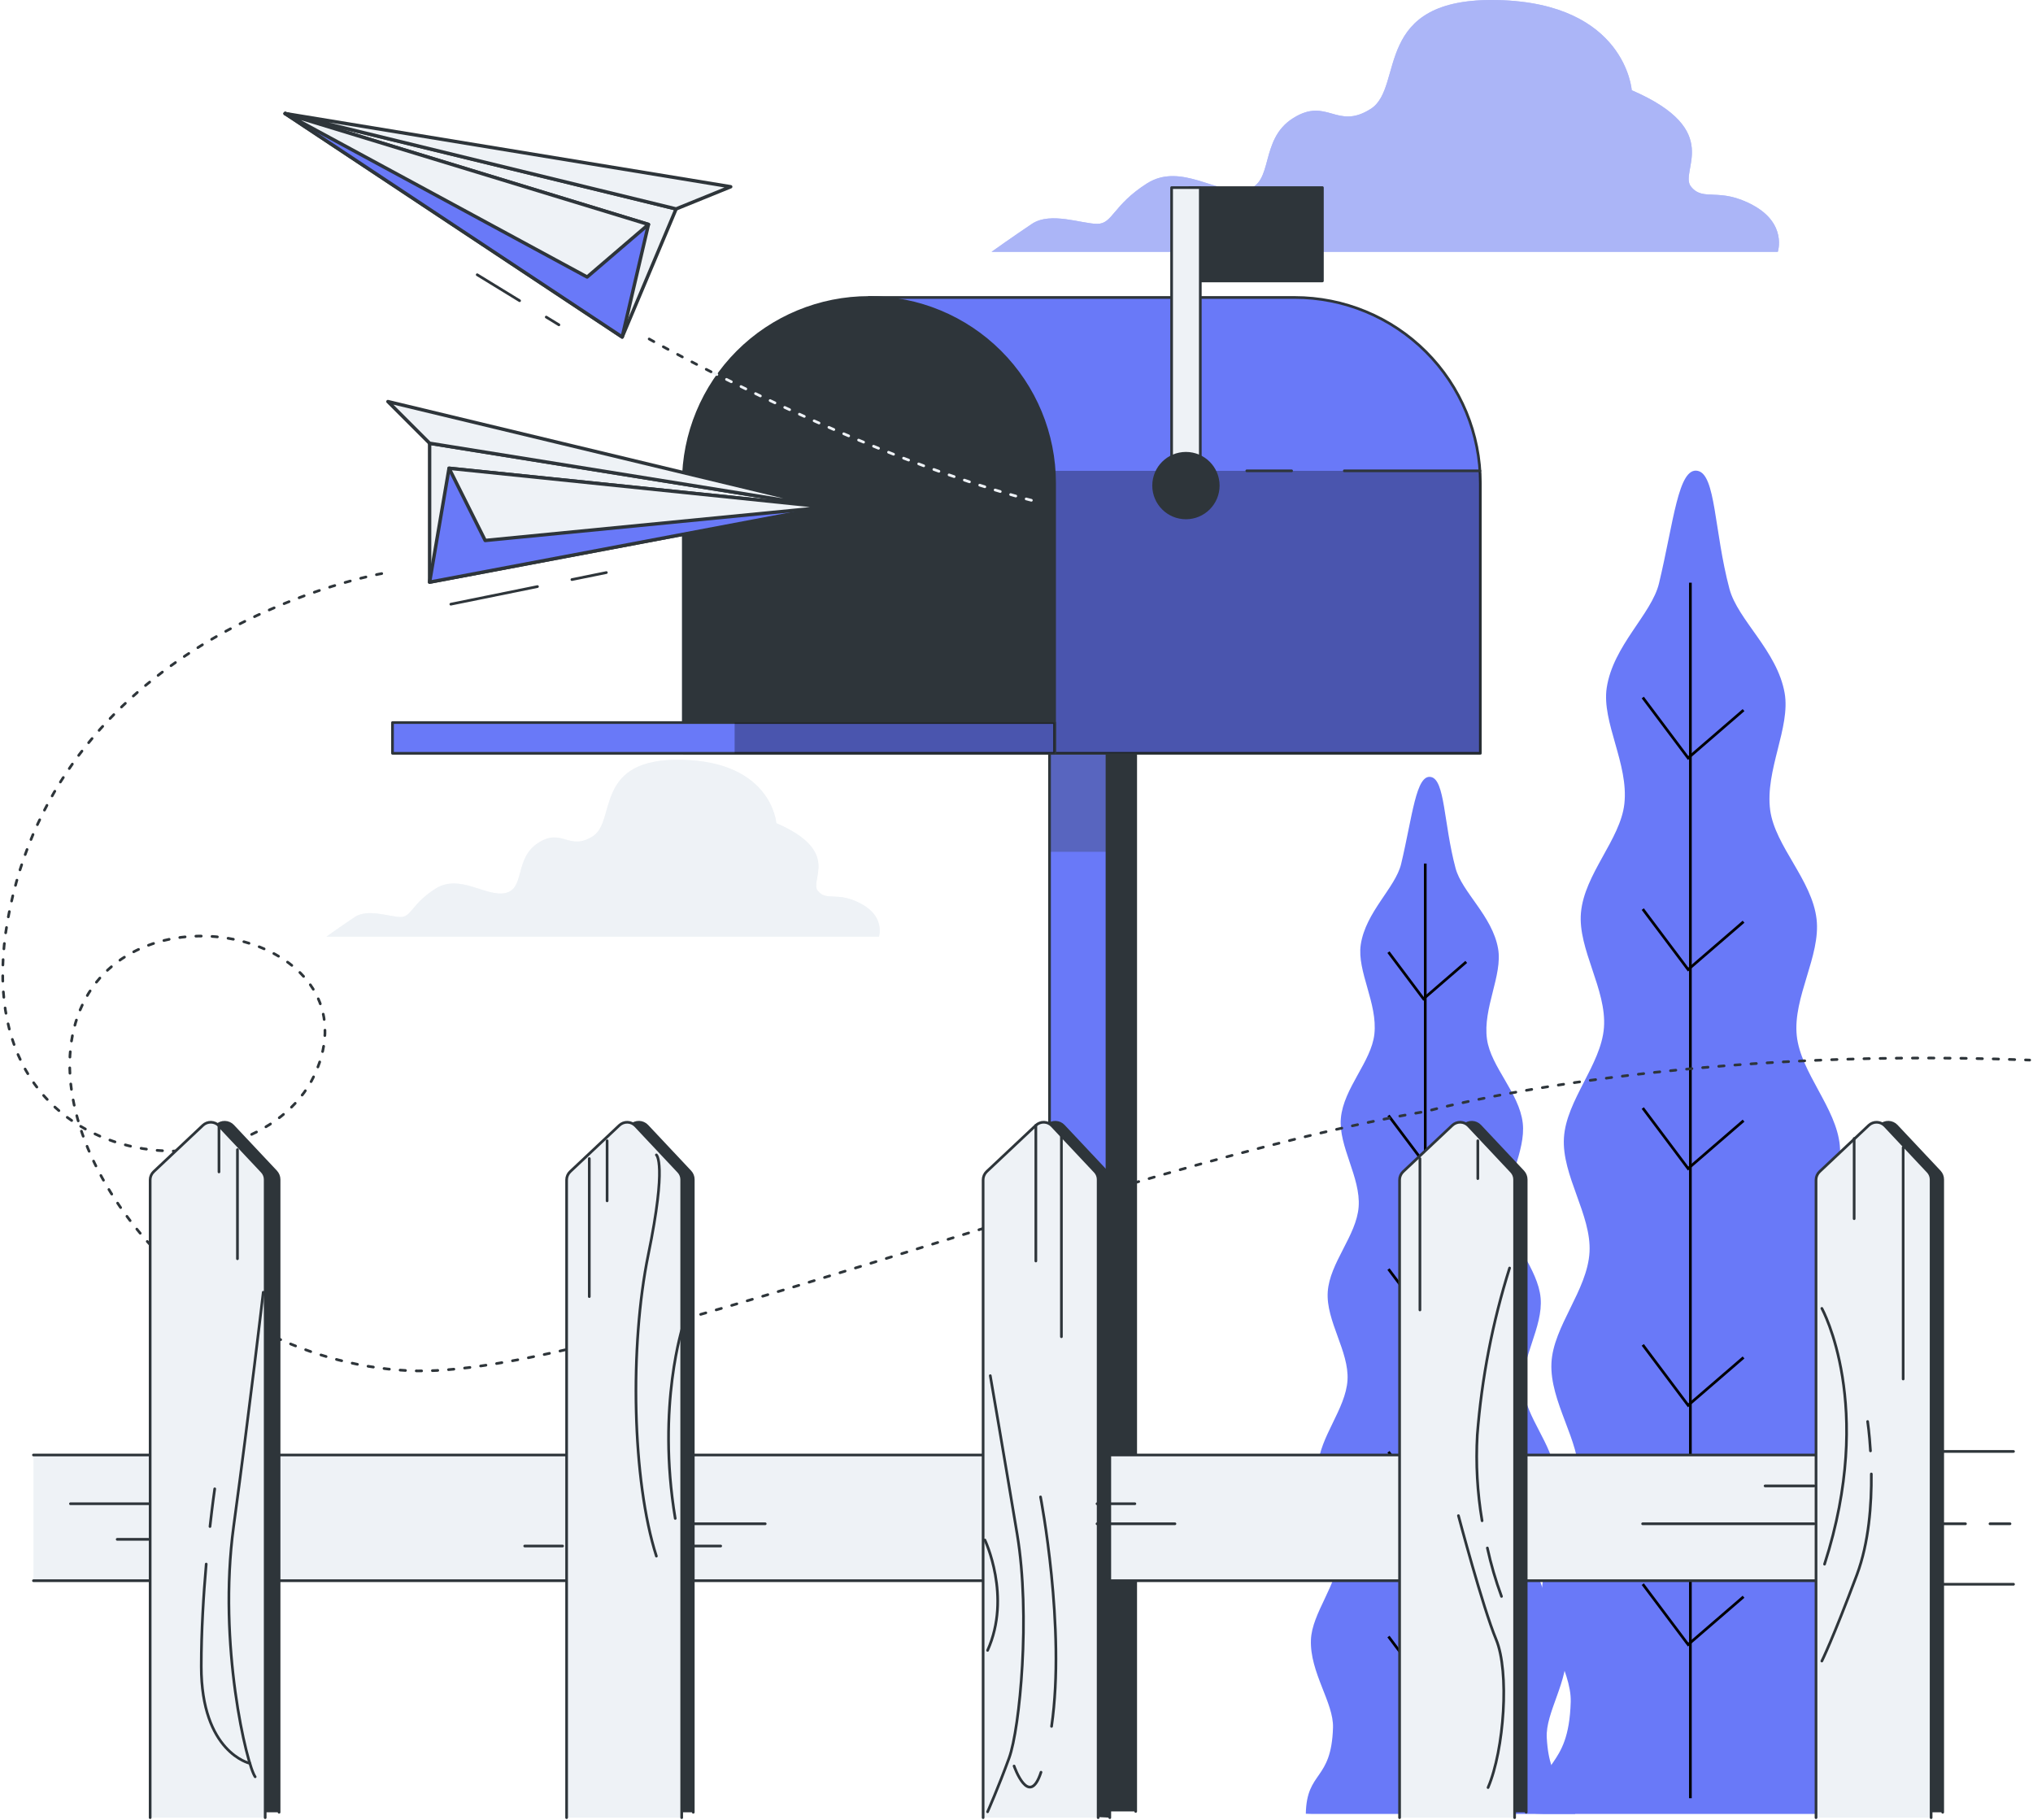 <svg width="755" height="676" viewBox="0 0 755 676" fill="none" xmlns="http://www.w3.org/2000/svg">
<path d="M651.063 76.229C638.363 69.289 632.603 75.069 627.983 69.289C623.363 63.509 640.683 48.509 605.983 33.509C605.983 33.509 603.683 1.189 556.343 0.029C509.003 -1.131 521.763 32.349 509.063 40.429C496.363 48.509 492.903 35.889 480.203 43.889C467.503 51.889 473.283 68.129 462.903 70.429C452.523 72.729 438.643 60.049 425.943 68.129C413.243 76.209 413.243 83.129 407.483 83.129C401.723 83.129 390.163 78.509 383.243 83.129C376.323 87.749 368.223 93.529 368.223 93.529H660.223C660.223 93.529 663.763 83.149 651.063 76.229Z" fill="#6979F8"/>
<path opacity="0.5" d="M651.063 76.229C638.363 69.289 632.603 75.069 627.983 69.289C623.363 63.509 640.683 48.509 605.983 33.509C605.983 33.509 603.683 1.189 556.343 0.029C509.003 -1.131 521.763 32.349 509.063 40.429C496.363 48.509 492.903 35.889 480.203 43.889C467.503 51.889 473.283 68.129 462.903 70.429C452.523 72.729 438.643 60.049 425.943 68.129C413.243 76.209 413.243 83.129 407.483 83.129C401.723 83.129 390.163 78.509 383.243 83.129C376.323 87.749 368.223 93.529 368.223 93.529H660.223C660.223 93.529 663.763 83.149 651.063 76.229Z" fill="#EEF2F6"/>
<path d="M319.923 335.689C311.003 330.829 306.943 334.869 303.703 330.829C300.463 326.789 312.623 316.229 288.303 305.689C288.303 305.689 286.683 282.989 253.423 282.169C220.163 281.349 229.103 304.869 220.183 310.549C211.263 316.229 208.843 307.309 199.923 312.989C191.003 318.669 195.043 330.009 187.763 331.629C180.483 333.249 170.723 324.329 161.763 330.009C152.803 335.689 152.843 340.549 148.803 340.549C144.763 340.549 136.623 337.309 131.763 340.549C126.903 343.789 121.223 347.849 121.223 347.849H326.403C326.403 347.849 328.843 340.549 319.923 335.689Z" fill="#EEF2F6"/>
<path opacity="0.5" d="M319.923 335.689C311.003 330.829 306.943 334.869 303.703 330.829C300.463 326.789 312.623 316.229 288.303 305.689C288.303 305.689 286.683 282.989 253.423 282.169C220.163 281.349 229.103 304.869 220.183 310.549C211.263 316.229 208.843 307.309 199.923 312.989C191.003 318.669 195.043 330.009 187.763 331.629C180.483 333.249 170.723 324.329 161.763 330.009C152.803 335.689 152.843 340.549 148.803 340.549C144.763 340.549 136.623 337.309 131.763 340.549C126.903 343.789 121.223 347.849 121.223 347.849H326.403C326.403 347.849 328.843 340.549 319.923 335.689Z" fill="#EEF2F6"/>
<path d="M573.503 673.629H699.903C697.483 658.169 687.543 660.889 686.223 636.929C685.563 624.929 696.743 609.929 695.763 594.089C694.963 581.029 682.103 567.649 681.103 552.709C680.203 539.229 691.103 524.269 690.123 509.749C689.103 496.029 676.123 482.849 674.903 468.569C673.783 454.569 684.543 439.549 683.263 425.469C681.983 411.389 668.723 398.449 667.263 384.569C665.803 370.309 676.223 354.949 674.623 341.309C672.943 326.809 659.263 314.289 657.403 300.929C655.403 286.069 665.023 270.189 662.763 257.349C659.983 241.629 645.343 230.249 642.263 218.649C636.523 197.029 637.243 176.209 630.463 174.849C623.243 173.409 621.583 193.829 616.103 216.649C613.343 228.109 599.043 239.729 596.683 255.469C594.783 268.209 604.903 283.709 603.243 298.509C601.763 311.769 588.423 324.509 587.123 338.929C585.903 352.489 596.723 367.429 595.663 381.609C594.623 395.389 581.663 408.529 580.803 422.529C579.943 436.529 591.063 451.169 590.303 464.989C589.523 479.149 576.823 492.529 576.163 506.149C575.483 520.569 586.863 535.109 586.303 548.469C585.683 563.289 573.163 576.849 572.703 589.809C572.143 605.529 583.683 620.029 583.323 632.009C582.563 658.009 570.663 652.589 570.243 673.509L573.503 673.629Z" fill="#6979F8"/>
<path d="M627.763 216.389V667.789" stroke="black" stroke-miterlimit="10"/>
<path d="M647.503 263.709L626.923 281.489L610.083 259.029" stroke="black" stroke-miterlimit="10"/>
<path d="M647.503 342.289L626.923 360.049L610.083 337.609" stroke="black" stroke-miterlimit="10"/>
<path d="M647.503 416.169L626.923 433.949L610.083 411.489" stroke="black" stroke-miterlimit="10"/>
<path d="M647.503 504.109L626.923 521.869L610.083 499.429" stroke="black" stroke-miterlimit="10"/>
<path d="M647.503 592.969L626.923 610.729L610.083 588.289" stroke="black" stroke-miterlimit="10"/>
<path d="M487.403 673.629H584.983C583.103 661.629 575.443 663.789 574.423 645.309C573.903 635.989 582.523 624.469 581.783 612.229C581.163 602.229 571.243 591.809 570.463 580.229C569.763 569.829 578.243 558.229 577.423 547.069C576.643 536.469 566.583 526.309 565.683 515.289C564.783 504.269 573.123 492.869 572.143 482.009C571.163 471.149 560.903 461.149 559.823 450.449C558.703 439.429 566.743 427.589 565.503 417.029C564.203 405.849 553.643 396.189 552.223 385.889C550.623 374.409 558.103 362.149 556.343 352.249C554.203 340.109 542.903 331.309 540.543 322.369C536.103 305.689 536.663 289.589 531.423 288.549C525.843 287.429 524.563 303.189 520.343 320.829C518.223 329.669 507.163 338.649 505.343 350.829C503.883 360.669 511.683 372.629 510.403 384.049C509.263 394.289 498.983 404.049 497.963 415.249C497.023 425.709 505.383 437.249 504.563 448.189C503.763 458.829 493.783 468.969 493.083 479.769C492.383 490.569 501.083 501.889 500.423 512.549C499.763 523.209 490.023 533.809 489.523 544.329C488.983 555.449 497.763 566.669 497.343 576.989C496.863 588.429 487.203 598.989 486.843 608.989C486.403 621.109 495.323 632.329 495.043 641.549C494.443 661.549 485.263 657.449 484.943 673.549L487.403 673.629Z" fill="#6979F8"/>
<path d="M529.303 320.689V669.129" stroke="black" stroke-miterlimit="10"/>
<path d="M544.523 357.209L528.643 370.929L515.643 353.589" stroke="black" stroke-miterlimit="10"/>
<path d="M544.523 417.849L528.643 431.569L515.643 414.249" stroke="black" stroke-miterlimit="10"/>
<path d="M544.523 474.889L528.643 488.609L515.643 471.289" stroke="black" stroke-miterlimit="10"/>
<path d="M544.523 542.769L528.643 556.489L515.643 539.149" stroke="black" stroke-miterlimit="10"/>
<path d="M544.523 611.369L528.643 625.069L515.643 607.749" stroke="black" stroke-miterlimit="10"/>
<path d="M400.423 672.689V268.329H421.763V672.689" fill="#2E353A"/>
<path d="M400.423 672.689V268.329H421.763V672.689" stroke="#2E353A" stroke-linecap="round" stroke-linejoin="round"/>
<path d="M389.763 672.689V268.329H411.103V672.689" fill="#6979F8"/>
<path d="M389.763 672.689V268.329H411.103V672.689" stroke="#2E353A" stroke-linecap="round" stroke-linejoin="round"/>
<g style="mix-blend-mode:multiply" opacity="0.3">
<path d="M411.103 268.329H389.763V316.329H411.103V268.329Z" fill="#2E353A"/>
</g>
<path d="M480.823 110.469H322.703L391.623 279.749H549.763V179.389C549.763 170.337 547.98 161.373 544.515 153.01C541.05 144.647 535.972 137.049 529.57 130.649C523.168 124.248 515.568 119.172 507.204 115.71C498.839 112.248 489.875 110.467 480.823 110.469Z" fill="#6979F8" stroke="#2E353A" stroke-linecap="round" stroke-linejoin="round"/>
<g style="mix-blend-mode:multiply" opacity="0.3">
<path d="M379.563 250.109L391.563 279.749H549.763V179.389C549.763 177.869 549.763 176.349 549.603 174.849H379.603L379.563 250.109Z" fill="black"/>
</g>
<path d="M479.663 174.849H463.023" stroke="#2E353A" stroke-linecap="round" stroke-linejoin="round"/>
<path d="M549.603 174.849H499.243" stroke="#2E353A" stroke-linecap="round" stroke-linejoin="round"/>
<path d="M322.703 110.469C340.987 110.469 358.522 117.733 371.451 130.661C384.38 143.59 391.643 161.125 391.643 179.409V279.769H253.763V179.389C253.768 161.109 261.034 143.579 273.962 130.654C286.89 117.73 304.422 110.469 322.703 110.469V110.469Z" fill="#2E353A" stroke="#2E353A" stroke-linecap="round" stroke-linejoin="round"/>
<path d="M391.623 268.329H272.823V279.749H391.623V268.329Z" fill="#6979F8" stroke="#2E353A" stroke-linecap="round" stroke-linejoin="round"/>
<path d="M391.623 268.329H145.763V279.749H391.623V268.329Z" fill="#6979F8" stroke="#2E353A" stroke-linecap="round" stroke-linejoin="round"/>
<path opacity="0.3" d="M391.623 268.329H272.823V279.749H391.623V268.329Z" fill="black"/>
<path d="M491.103 69.669H441.763V104.329H491.103V69.669Z" fill="#2E353A" stroke="#2E353A" stroke-linecap="round" stroke-linejoin="round"/>
<path d="M445.763 69.669H435.103V177.669H445.763V69.669Z" fill="#EEF2F6" stroke="#2E353A" stroke-linecap="round" stroke-linejoin="round"/>
<path d="M440.423 192.329C447.05 192.329 452.423 186.957 452.423 180.329C452.423 173.702 447.05 168.329 440.423 168.329C433.795 168.329 428.423 173.702 428.423 180.329C428.423 186.957 433.795 192.329 440.423 192.329Z" fill="#2E353A" stroke="#2E353A" stroke-linecap="round" stroke-linejoin="round"/>
<path d="M264.443 138.189C292.283 152.329 340.683 174.989 385.323 186.389" stroke="#EEF2F6" stroke-linecap="round" stroke-linejoin="round" stroke-dasharray="2 4"/>
<path d="M241.083 125.889C241.083 125.889 250.003 130.929 264.443 138.269" stroke="#2E353A" stroke-linecap="round" stroke-linejoin="round" stroke-dasharray="2 4"/>
<path d="M231.063 125.149L251.083 77.589L105.903 42.169L231.063 125.149Z" fill="#EEF2F6" stroke="#2E353A" stroke-width="1.263" stroke-linecap="round" stroke-linejoin="round"/>
<path d="M240.823 83.349L231.063 125.149L105.903 42.169L240.823 83.349Z" fill="#6979F8" stroke="#2E353A" stroke-width="1.263" stroke-linecap="round" stroke-linejoin="round"/>
<path d="M240.823 83.349L218.043 102.869L105.903 42.169L240.823 83.349Z" fill="#EEF2F6" stroke="#2E353A" stroke-width="1.263" stroke-linecap="round" stroke-linejoin="round"/>
<path d="M251.083 77.589L271.363 69.349L105.903 42.169L251.083 77.589Z" fill="#EEF2F6" stroke="#2E353A" stroke-width="1.263" stroke-linecap="round" stroke-linejoin="round"/>
<path d="M202.863 117.749L207.563 120.629" stroke="#2E353A" stroke-linecap="round" stroke-linejoin="round"/>
<path d="M177.223 102.029L192.963 111.669" stroke="#2E353A" stroke-linecap="round" stroke-linejoin="round"/>
<path d="M159.543 216.189V164.609L307.103 188.329L159.543 216.189Z" fill="#EEF2F6" stroke="#2E353A" stroke-width="1.263" stroke-linecap="round" stroke-linejoin="round"/>
<path d="M166.763 173.889L159.543 216.189L307.103 188.329L166.763 173.889Z" fill="#6979F8" stroke="#2E353A" stroke-width="1.263" stroke-linecap="round" stroke-linejoin="round"/>
<path d="M166.763 173.889L180.183 200.709L307.103 188.329L166.763 173.889Z" fill="#EEF2F6" stroke="#2E353A" stroke-width="1.263" stroke-linecap="round" stroke-linejoin="round"/>
<path d="M159.543 164.609L144.063 149.129L307.103 188.329L159.543 164.609Z" fill="#EEF2F6" stroke="#2E353A" stroke-width="1.263" stroke-linecap="round" stroke-linejoin="round"/>
<path d="M212.383 215.229L225.183 212.629" stroke="#2E353A" stroke-linecap="round" stroke-linejoin="round"/>
<path d="M167.423 224.369L199.603 217.829" stroke="#2E353A" stroke-linecap="round" stroke-linejoin="round"/>
<path d="M141.763 213.009C141.763 213.009 25.763 233.009 3.763 337.009C-18.237 441.009 97.763 447.009 117.763 397.009C137.763 347.009 49.763 327.009 29.763 375.009C9.763 423.009 69.763 505.009 151.763 509.009C219.903 512.329 410.943 432.789 529.763 412.689C529.763 412.689 617.763 388.329 753.763 393.669" stroke="#2E353A" stroke-linecap="round" stroke-linejoin="round" stroke-dasharray="2 4"/>
<path d="M714.423 539.009H747.763" stroke="#2E353A" stroke-linecap="round" stroke-linejoin="round"/>
<path d="M714.423 588.329H747.763" stroke="#2E353A" stroke-linecap="round" stroke-linejoin="round"/>
<path d="M12.423 587.009H710.423V540.329H12.423" fill="#EEF2F6"/>
<path d="M12.423 587.009H710.423V540.329H12.423" stroke="#2E353A" stroke-linecap="round" stroke-linejoin="round"/>
<path d="M60.943 673.009V438.169C60.943 437.594 61.06 437.024 61.287 436.494C61.514 435.965 61.846 435.487 62.263 435.089L80.503 417.909C81.324 417.141 82.416 416.729 83.54 416.763C84.664 416.797 85.729 417.274 86.503 418.089L102.503 435.109C103.229 435.902 103.635 436.935 103.643 438.009V673.009" fill="#2E353A"/>
<path d="M60.943 673.009V438.169C60.943 437.594 61.06 437.024 61.287 436.494C61.514 435.965 61.846 435.487 62.263 435.089L80.503 417.909C81.324 417.141 82.416 416.729 83.54 416.763C84.664 416.797 85.729 417.274 86.503 418.089L102.503 435.109C103.229 435.902 103.635 436.935 103.643 438.009V673.009" stroke="#2E353A" stroke-linecap="round" stroke-linejoin="round"/>
<path d="M55.763 675.009V438.169C55.762 437.591 55.881 437.02 56.112 436.49C56.342 435.96 56.68 435.483 57.103 435.089L75.343 417.909C75.748 417.527 76.225 417.228 76.747 417.03C77.268 416.832 77.823 416.738 78.38 416.755C78.938 416.772 79.486 416.898 79.995 417.127C80.503 417.356 80.961 417.683 81.343 418.089L97.343 435.109C98.077 435.896 98.485 436.933 98.483 438.009V675.009" fill="#EEF2F6"/>
<path d="M55.763 675.009V438.169C55.762 437.591 55.881 437.02 56.112 436.49C56.342 435.96 56.68 435.483 57.103 435.089L75.343 417.909C75.748 417.527 76.225 417.228 76.747 417.03C77.268 416.832 77.823 416.738 78.38 416.755C78.938 416.772 79.486 416.898 79.995 417.127C80.503 417.356 80.961 417.683 81.343 418.089L97.343 435.109C98.077 435.896 98.485 436.933 98.483 438.009V675.009" stroke="#2E353A" stroke-linecap="round" stroke-linejoin="round"/>
<path d="M214.743 673.009V438.169C214.743 437.594 214.86 437.024 215.087 436.494C215.314 435.965 215.646 435.487 216.063 435.089L234.323 417.909C234.728 417.527 235.205 417.228 235.727 417.03C236.248 416.832 236.803 416.738 237.36 416.755C237.918 416.772 238.466 416.898 238.974 417.127C239.483 417.356 239.941 417.683 240.323 418.089L256.323 435.109C257.057 435.896 257.465 436.933 257.463 438.009V673.009" fill="#2E353A"/>
<path d="M214.743 673.009V438.169C214.743 437.594 214.86 437.024 215.087 436.494C215.314 435.965 215.646 435.487 216.063 435.089L234.323 417.909C234.728 417.527 235.205 417.228 235.727 417.03C236.248 416.832 236.803 416.738 237.36 416.755C237.918 416.772 238.466 416.898 238.974 417.127C239.483 417.356 239.941 417.683 240.323 418.089L256.323 435.109C257.057 435.896 257.465 436.933 257.463 438.009V673.009" stroke="#2E353A" stroke-linecap="round" stroke-linejoin="round"/>
<path d="M210.423 675.009V438.169C210.422 437.592 210.541 437.02 210.772 436.49C211.002 435.96 211.34 435.483 211.763 435.089L230.003 417.909C230.824 417.141 231.916 416.729 233.04 416.763C234.164 416.797 235.229 417.274 236.003 418.089L252.003 435.109C252.743 435.894 253.157 436.931 253.163 438.009V675.009" fill="#EEF2F6"/>
<path d="M210.423 675.009V438.169C210.422 437.592 210.541 437.02 210.772 436.49C211.002 435.96 211.34 435.483 211.763 435.089L230.003 417.909C230.824 417.141 231.916 416.729 233.04 416.763C234.164 416.797 235.229 417.274 236.003 418.089L252.003 435.109C252.743 435.894 253.157 436.931 253.163 438.009V675.009" stroke="#2E353A" stroke-linecap="round" stroke-linejoin="round"/>
<path d="M369.403 673.009V438.169C369.402 437.592 369.521 437.02 369.752 436.49C369.982 435.96 370.32 435.483 370.743 435.089L388.983 417.909C389.804 417.141 390.896 416.729 392.02 416.763C393.144 416.797 394.209 417.274 394.983 418.089L410.983 435.109C411.723 435.894 412.137 436.931 412.143 438.009V675.009" fill="#2E353A"/>
<path d="M369.403 673.009V438.169C369.402 437.592 369.521 437.02 369.752 436.49C369.982 435.96 370.32 435.483 370.743 435.089L388.983 417.909C389.804 417.141 390.896 416.729 392.02 416.763C393.144 416.797 394.209 417.274 394.983 418.089L410.983 435.109C411.723 435.894 412.137 436.931 412.143 438.009V675.009" stroke="#2E353A" stroke-linecap="round" stroke-linejoin="round"/>
<path d="M365.103 675.009V438.169C365.103 437.594 365.22 437.024 365.447 436.494C365.674 435.965 366.006 435.487 366.423 435.089L384.683 417.909C385.088 417.527 385.565 417.228 386.087 417.03C386.608 416.832 387.163 416.738 387.72 416.755C388.278 416.772 388.826 416.898 389.335 417.127C389.843 417.356 390.301 417.683 390.683 418.089L406.683 435.109C407.417 435.896 407.825 436.933 407.823 438.009V675.009" fill="#EEF2F6"/>
<path d="M365.103 675.009V438.169C365.103 437.594 365.22 437.024 365.447 436.494C365.674 435.965 366.006 435.487 366.423 435.089L384.683 417.909C385.088 417.527 385.565 417.228 386.087 417.03C386.608 416.832 387.163 416.738 387.72 416.755C388.278 416.772 388.826 416.898 389.335 417.127C389.843 417.356 390.301 417.683 390.683 418.089L406.683 435.109C407.417 435.896 407.825 436.933 407.823 438.009V675.009" stroke="#2E353A" stroke-linecap="round" stroke-linejoin="round"/>
<path d="M524.083 673.009V438.169C524.083 437.594 524.2 437.024 524.427 436.494C524.654 435.965 524.986 435.487 525.403 435.089L543.643 417.909C544.464 417.141 545.556 416.729 546.68 416.763C547.804 416.797 548.869 417.274 549.643 418.089L565.643 435.109C566.369 435.902 566.775 436.935 566.783 438.009V673.009" fill="#2E353A"/>
<path d="M524.083 673.009V438.169C524.083 437.594 524.2 437.024 524.427 436.494C524.654 435.965 524.986 435.487 525.403 435.089L543.643 417.909C544.464 417.141 545.556 416.729 546.68 416.763C547.804 416.797 548.869 417.274 549.643 418.089L565.643 435.109C566.369 435.902 566.775 436.935 566.783 438.009V673.009" stroke="#2E353A" stroke-linecap="round" stroke-linejoin="round"/>
<path d="M519.763 675.009V438.169C519.762 437.591 519.881 437.02 520.112 436.49C520.342 435.96 520.68 435.483 521.103 435.089L539.343 417.909C539.748 417.527 540.225 417.228 540.747 417.03C541.268 416.832 541.823 416.738 542.38 416.755C542.938 416.772 543.486 416.898 543.995 417.127C544.503 417.356 544.961 417.683 545.343 418.089L561.343 435.109C562.077 435.896 562.485 436.933 562.483 438.009V675.009" fill="#EEF2F6"/>
<path d="M519.763 675.009V438.169C519.762 437.591 519.881 437.02 520.112 436.49C520.342 435.96 520.68 435.483 521.103 435.089L539.343 417.909C539.748 417.527 540.225 417.228 540.747 417.03C541.268 416.832 541.823 416.738 542.38 416.755C542.938 416.772 543.486 416.898 543.995 417.127C544.503 417.356 544.961 417.683 545.343 418.089L561.343 435.109C562.077 435.896 562.485 436.933 562.483 438.009V675.009" stroke="#2E353A" stroke-linecap="round" stroke-linejoin="round"/>
<path d="M678.743 673.009V438.169C678.743 437.594 678.861 437.024 679.087 436.494C679.314 435.965 679.646 435.487 680.063 435.089L698.323 417.909C698.728 417.527 699.205 417.228 699.727 417.03C700.248 416.832 700.803 416.738 701.36 416.755C701.918 416.772 702.466 416.898 702.975 417.127C703.483 417.356 703.941 417.683 704.323 418.089L720.323 435.109C721.057 435.896 721.465 436.933 721.463 438.009V673.009" fill="#2E353A"/>
<path d="M678.743 673.009V438.169C678.743 437.594 678.861 437.024 679.087 436.494C679.314 435.965 679.646 435.487 680.063 435.089L698.323 417.909C698.728 417.527 699.205 417.228 699.727 417.03C700.248 416.832 700.803 416.738 701.36 416.755C701.918 416.772 702.466 416.898 702.975 417.127C703.483 417.356 703.941 417.683 704.323 418.089L720.323 435.109C721.057 435.896 721.465 436.933 721.463 438.009V673.009" stroke="#2E353A" stroke-linecap="round" stroke-linejoin="round"/>
<path d="M674.423 675.009V438.169C674.422 437.592 674.541 437.02 674.772 436.49C675.002 435.96 675.34 435.483 675.763 435.089L694.003 417.909C694.824 417.141 695.916 416.729 697.04 416.763C698.164 416.797 699.229 417.274 700.003 418.089L716.003 435.109C716.743 435.894 717.157 436.931 717.163 438.009V675.009" fill="#EEF2F6"/>
<path d="M674.423 675.009V438.169C674.422 437.592 674.541 437.02 674.772 436.49C675.002 435.96 675.34 435.483 675.763 435.089L694.003 417.909C694.824 417.141 695.916 416.729 697.04 416.763C698.164 416.797 699.229 417.274 700.003 418.089L716.003 435.109C716.743 435.894 717.157 436.931 717.163 438.009V675.009" stroke="#2E353A" stroke-linecap="round" stroke-linejoin="round"/>
<path d="M81.323 418.089V435.209" stroke="#2E353A" stroke-linecap="round" stroke-linejoin="round"/>
<path d="M88.183 426.929V467.449" stroke="#2E353A" stroke-linecap="round" stroke-linejoin="round"/>
<path d="M218.843 430.249V481.509" stroke="#2E353A" stroke-linecap="round" stroke-linejoin="round"/>
<path d="M225.463 423.629V445.949" stroke="#2E353A" stroke-linecap="round" stroke-linejoin="round"/>
<path d="M384.683 417.909V468.289" stroke="#2E353A" stroke-linecap="round" stroke-linejoin="round"/>
<path d="M394.183 421.969V496.409" stroke="#2E353A" stroke-linecap="round" stroke-linejoin="round"/>
<path d="M527.323 430.249V486.469" stroke="#2E353A" stroke-linecap="round" stroke-linejoin="round"/>
<path d="M548.823 423.629V437.689" stroke="#2E353A" stroke-linecap="round" stroke-linejoin="round"/>
<path d="M688.583 422.789V452.569" stroke="#2E353A" stroke-linecap="round" stroke-linejoin="round"/>
<path d="M706.783 426.109V512.109" stroke="#2E353A" stroke-linecap="round" stroke-linejoin="round"/>
<path d="M673.703 551.809H655.503" stroke="#2E353A" stroke-linecap="round" stroke-linejoin="round"/>
<path d="M673.703 565.869H610.023" stroke="#2E353A" stroke-linecap="round" stroke-linejoin="round"/>
<path d="M436.343 565.869H407.403" stroke="#2E353A" stroke-linecap="round" stroke-linejoin="round"/>
<path d="M284.183 565.869H255.243" stroke="#2E353A" stroke-linecap="round" stroke-linejoin="round"/>
<path d="M55.103 558.429H26.163" stroke="#2E353A" stroke-linecap="round" stroke-linejoin="round"/>
<path d="M55.103 571.649H43.523" stroke="#2E353A" stroke-linecap="round" stroke-linejoin="round"/>
<path d="M421.463 558.429H407.403" stroke="#2E353A" stroke-linecap="round" stroke-linejoin="round"/>
<path d="M267.643 574.129H253.583" stroke="#2E353A" stroke-linecap="round" stroke-linejoin="round"/>
<path d="M208.923 574.129H194.863" stroke="#2E353A" stroke-linecap="round" stroke-linejoin="round"/>
<path d="M729.923 565.869H717.523" stroke="#2E353A" stroke-linecap="round" stroke-linejoin="round"/>
<path d="M746.463 565.869H739.023" stroke="#2E353A" stroke-linecap="round" stroke-linejoin="round"/>
<path d="M97.763 479.889C97.763 479.889 92.763 522.869 86.763 566.849C80.763 610.829 91.763 655.829 94.763 659.829" stroke="#2E353A" stroke-linecap="round" stroke-linejoin="round"/>
<path d="M77.983 566.889C78.943 558.309 79.743 552.889 79.743 552.889" stroke="#2E353A" stroke-linecap="round" stroke-linejoin="round"/>
<path d="M92.743 654.829C92.743 654.829 74.743 650.829 74.743 618.829C74.743 605.689 75.583 592.229 76.583 580.829" stroke="#2E353A" stroke-linecap="round" stroke-linejoin="round"/>
<path d="M243.763 428.889C243.763 428.889 247.763 431.889 240.763 465.889C233.763 499.889 234.763 549.889 243.763 577.889" stroke="#2E353A" stroke-linecap="round" stroke-linejoin="round"/>
<path d="M253.763 491.889C253.763 491.889 243.763 521.889 250.763 563.889" stroke="#2E353A" stroke-linecap="round" stroke-linejoin="round"/>
<path d="M367.763 510.869C367.763 510.869 372.763 539.869 377.763 569.849C382.763 599.829 378.763 641.849 374.763 652.829C370.763 663.809 366.763 672.829 366.763 672.829" stroke="#2E353A" stroke-linecap="round" stroke-linejoin="round"/>
<path d="M386.603 658.129C382.143 671.809 376.603 655.829 376.603 655.829" stroke="#2E353A" stroke-linecap="round" stroke-linejoin="round"/>
<path d="M386.423 555.889C386.423 555.889 395.843 604.509 390.523 641.109" stroke="#2E353A" stroke-linecap="round" stroke-linejoin="round"/>
<path d="M365.763 571.889C365.763 571.889 375.763 592.889 366.763 612.889" stroke="#2E353A" stroke-linecap="round" stroke-linejoin="round"/>
<path d="M552.363 574.849C553.701 580.963 555.459 586.977 557.623 592.849" stroke="#2E353A" stroke-linecap="round" stroke-linejoin="round"/>
<path d="M560.623 470.889C554.277 491.032 550.251 511.833 548.623 532.889C548.026 543.543 548.623 554.229 550.403 564.749" stroke="#2E353A" stroke-linecap="round" stroke-linejoin="round"/>
<path d="M541.623 562.849C541.623 562.849 550.623 596.849 555.623 608.849C560.623 620.849 558.623 649.829 552.623 663.829" stroke="#2E353A" stroke-linecap="round" stroke-linejoin="round"/>
<path d="M676.583 485.889C676.583 485.889 696.583 521.889 677.583 580.869" stroke="#2E353A" stroke-linecap="round" stroke-linejoin="round"/>
<path d="M694.963 547.369C695.083 558.609 694.083 572.849 689.583 584.849C680.583 608.849 676.583 616.849 676.583 616.849" stroke="#2E353A" stroke-linecap="round" stroke-linejoin="round"/>
<path d="M693.583 527.889C693.583 527.889 694.243 532.189 694.643 538.809" stroke="#2E353A" stroke-linecap="round" stroke-linejoin="round"/>
</svg>
